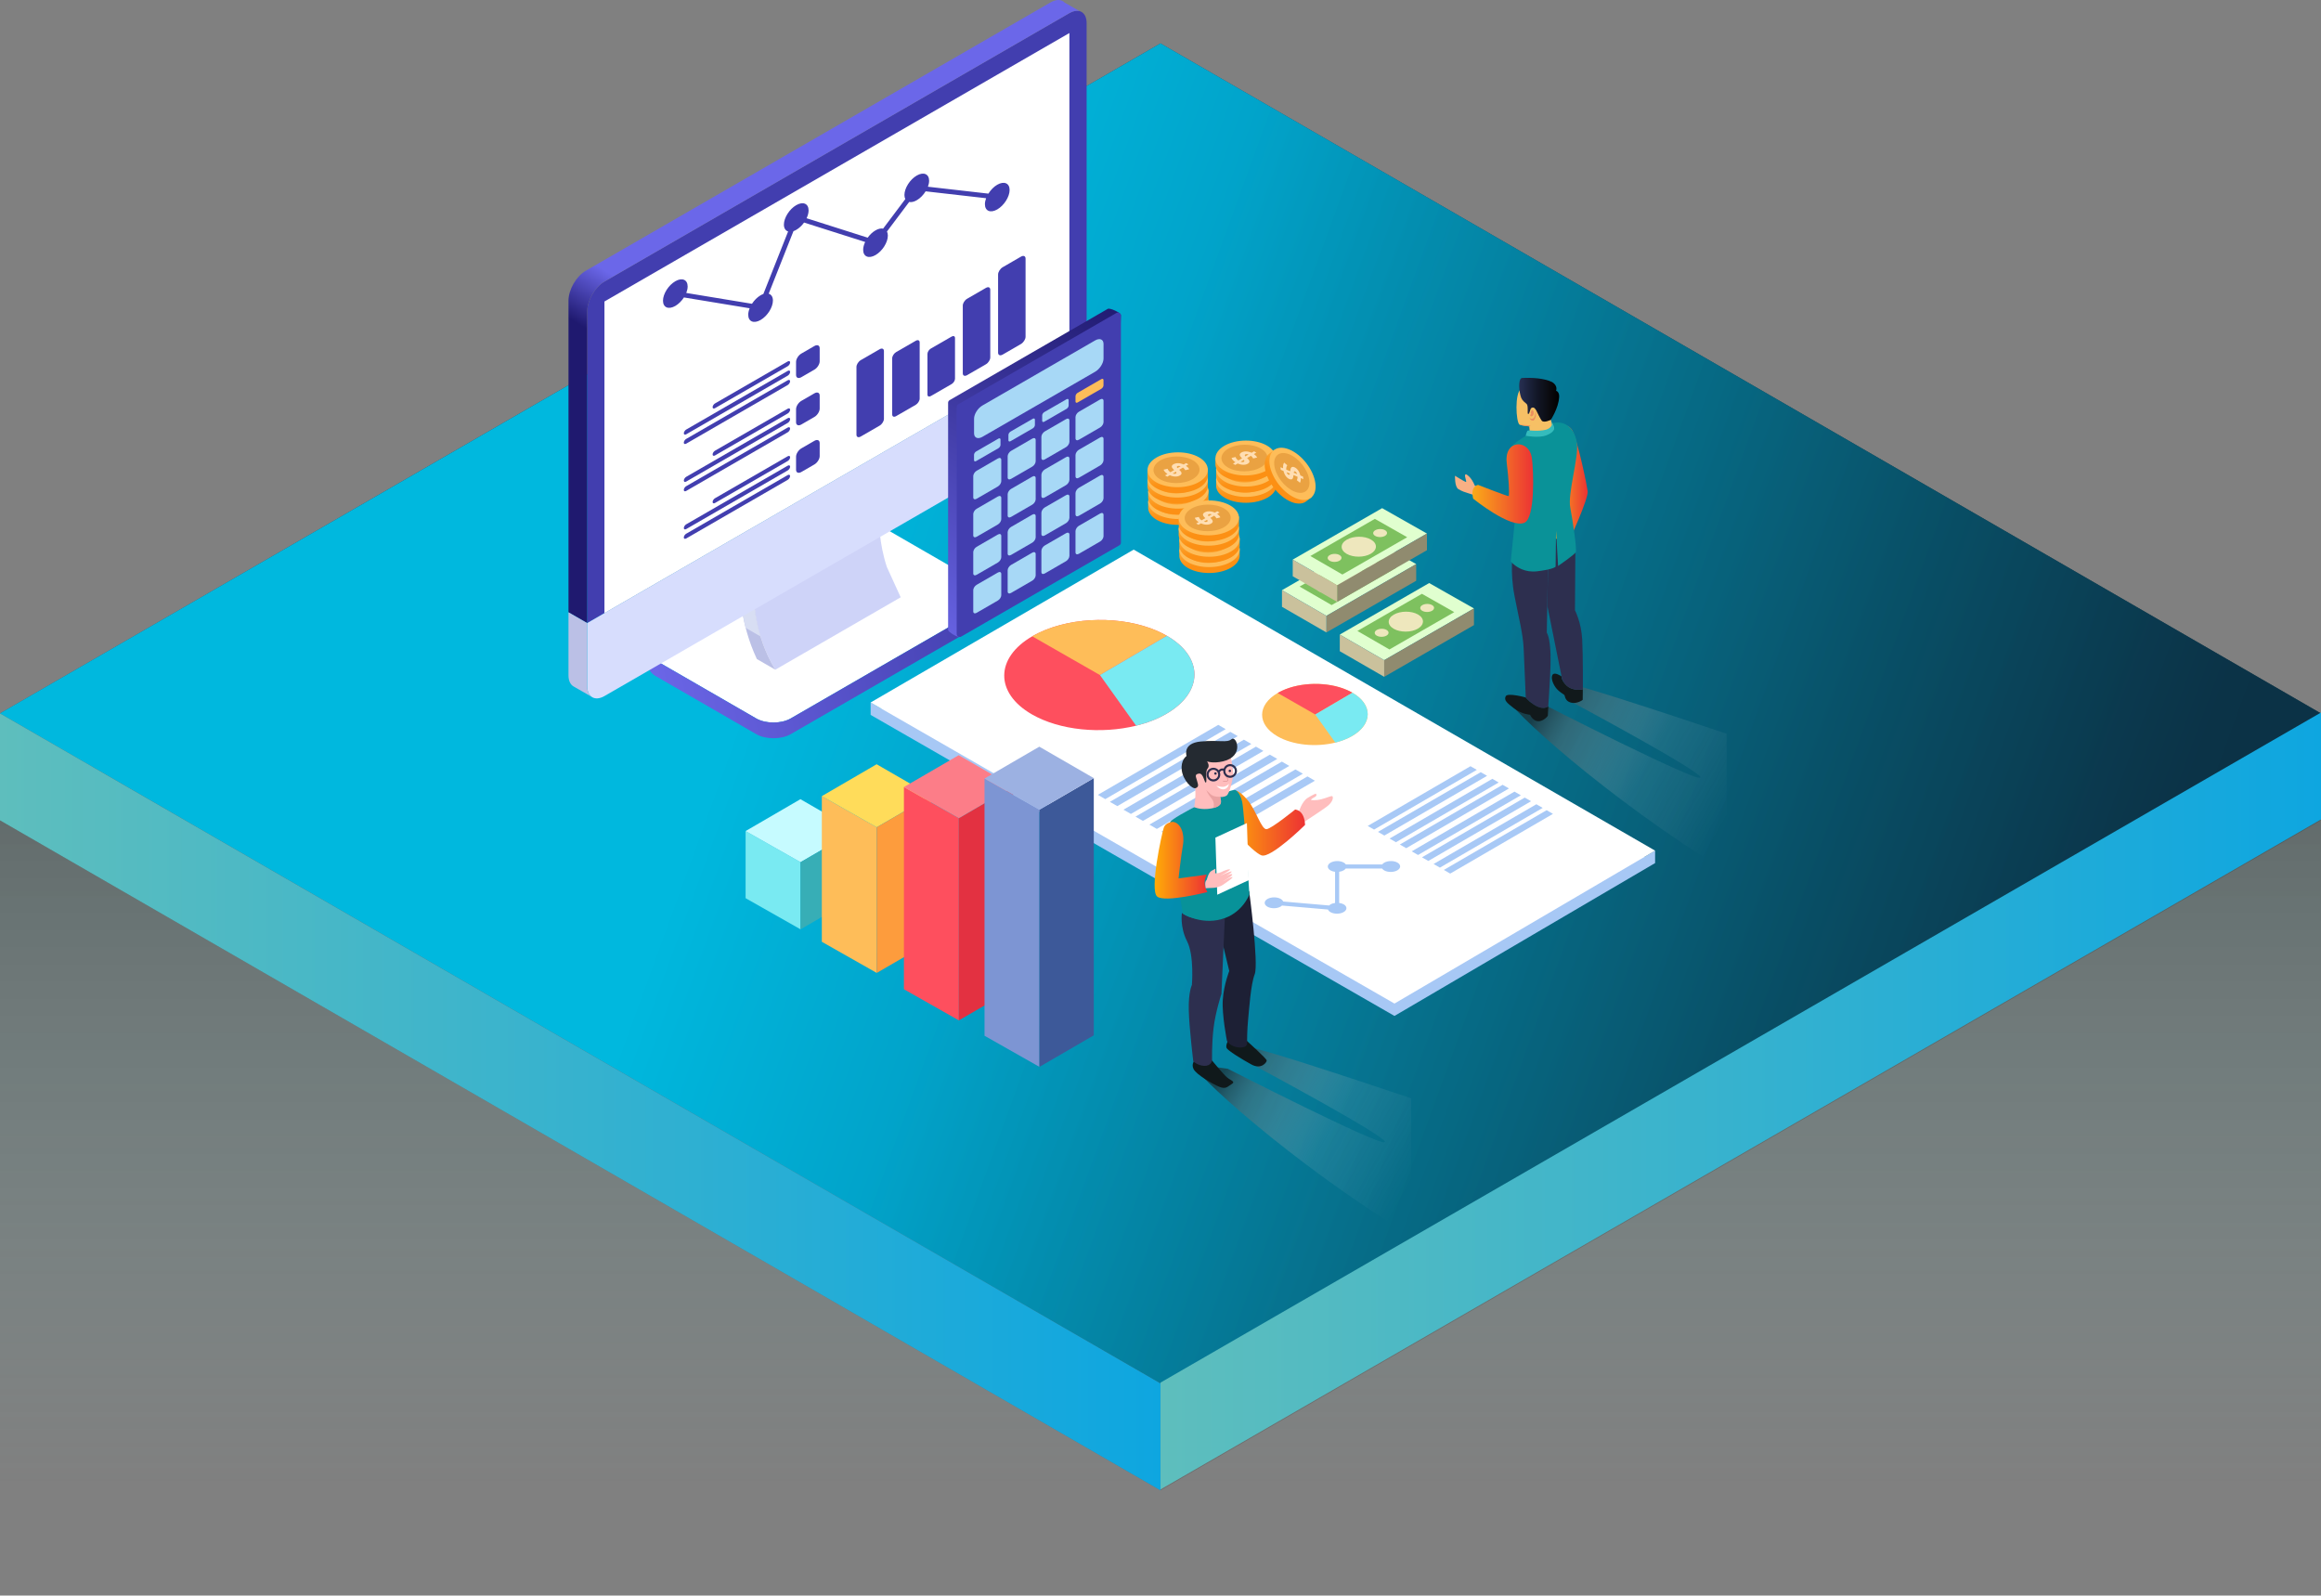 <?xml version="1.0" encoding="UTF-8"?>
<svg xmlns="http://www.w3.org/2000/svg" xmlns:xlink="http://www.w3.org/1999/xlink" viewBox="0 0 626.01 430.33">
  <rect x="0" y="0" width="626.01" height="430.33" fill="#808080" stroke="none"/>
  <defs>
    <style>
      .cls-1 {
        fill: #089299;
      }

      .cls-2 {
        fill: #a8c9f6;
      }

      .cls-3 {
        fill: url(#linear-gradient-29);
      }

      .cls-3, .cls-4, .cls-5 {
        mix-blend-mode: multiply;
      }

      .cls-6 {
        fill: url(#linear-gradient-2);
      }

      .cls-7 {
        clip-path: url(#clippath-11);
      }

      .cls-8 {
        fill: #fff;
      }

      .cls-9 {
        fill: url(#linear-gradient-17);
      }

      .cls-10 {
        fill: #febd59;
      }

      .cls-11 {
        fill: #3d5999;
      }

      .cls-12 {
        fill: #f6c065;
      }

      .cls-13 {
        fill: #e0ffcf;
      }

      .cls-14 {
        fill: url(#linear-gradient-15);
      }

      .cls-15 {
        fill: url(#linear-gradient-3);
        opacity: .5;
      }

      .cls-15, .cls-16, .cls-17, .cls-18 {
        isolation: isolate;
      }

      .cls-19 {
        fill: url(#linear-gradient-18);
      }

      .cls-20 {
        fill: #eee7bd;
      }

      .cls-21 {
        fill: #2d2f4f;
      }

      .cls-22 {
        fill: url(#linear-gradient-28);
      }

      .cls-23 {
        fill: url(#linear-gradient-14);
      }

      .cls-24 {
        fill: url(#linear-gradient-20);
      }

      .cls-25 {
        fill: url(#linear-gradient-6);
      }

      .cls-26 {
        clip-path: url(#clippath-2);
      }

      .cls-27 {
        fill: #f9b084;
      }

      .cls-28 {
        fill: #eaa2a2;
      }

      .cls-29 {
        clip-path: url(#clippath-6);
      }

      .cls-30 {
        fill: url(#linear-gradient-35);
      }

      .cls-31 {
        fill: url(#linear-gradient-32);
      }

      .cls-32 {
        fill: #7ec15f;
      }

      .cls-33 {
        fill: url(#linear-gradient-11);
      }

      .cls-34 {
        fill: #fe4f5e;
      }

      .cls-35 {
        fill: #e33141;
      }

      .cls-36 {
        stroke: #2d2f4f;
        stroke-miterlimit: 10;
        stroke-width: .56px;
      }

      .cls-36, .cls-37 {
        fill: none;
      }

      .cls-38 {
        clip-path: url(#clippath-7);
      }

      .cls-39 {
        fill: #c6fbff;
      }

      .cls-40 {
        clip-path: url(#clippath-1);
      }

      .cls-41 {
        clip-path: url(#clippath-4);
      }

      .cls-42 {
        fill: url(#linear-gradient-10);
      }

      .cls-43 {
        fill: #908b6f;
      }

      .cls-44 {
        fill: #79eaf2;
      }

      .cls-4 {
        fill: url(#linear-gradient-33);
      }

      .cls-45 {
        fill: #ffdeb3;
      }

      .cls-46 {
        fill: #a7c8f5;
      }

      .cls-47 {
        fill: #cac19c;
      }

      .cls-48 {
        fill: url(#linear-gradient-16);
      }

      .cls-49 {
        fill: url(#linear-gradient-31);
      }

      .cls-50 {
        fill: #dd9292;
      }

      .cls-51 {
        fill: #34bcbc;
      }

      .cls-52 {
        fill: #fcc97e;
      }

      .cls-53 {
        fill: #a7d8f6;
      }

      .cls-54 {
        fill: #ced3f8;
      }

      .cls-55 {
        fill: url(#linear-gradient-21);
      }

      .cls-56 {
        fill: url(#linear-gradient-25);
      }

      .cls-57 {
        fill: url(#linear-gradient-5);
      }

      .cls-58 {
        fill: #7d95d3;
      }

      .cls-59 {
        clip-path: url(#clippath-9);
      }

      .cls-60 {
        fill: #ffdc5a;
      }

      .cls-17 {
        opacity: .15;
      }

      .cls-61 {
        clip-path: url(#clippath);
      }

      .cls-62 {
        fill: #0a9298;
      }

      .cls-63 {
        fill: #37aeb6;
      }

      .cls-64 {
        fill: url(#linear-gradient-34);
      }

      .cls-65 {
        clip-path: url(#clippath-3);
      }

      .cls-66 {
        fill: url(#linear-gradient-7);
      }

      .cls-67 {
        fill: #ec8f5e;
      }

      .cls-5 {
        fill: #d8def3;
      }

      .cls-68 {
        fill: #9cb1e2;
      }

      .cls-69 {
        fill: #fd9c3d;
      }

      .cls-70 {
        fill: #423eaf;
      }

      .cls-71 {
        clip-path: url(#clippath-8);
      }

      .cls-72 {
        fill: url(#linear-gradient-24);
      }

      .cls-18 {
        fill: url(#linear-gradient);
        opacity: .45;
      }

      .cls-73 {
        fill: #bbc0e6;
      }

      .cls-74 {
        fill: url(#linear-gradient-9);
      }

      .cls-75 {
        fill: url(#linear-gradient-22);
      }

      .cls-76 {
        fill: #ffbdbd;
      }

      .cls-77 {
        clip-path: url(#clippath-5);
      }

      .cls-78 {
        fill: #1d2035;
      }

      .cls-79 {
        fill: #c6b4bb;
      }

      .cls-80 {
        fill: url(#linear-gradient-27);
      }

      .cls-81 {
        fill: #eaa242;
      }

      .cls-82 {
        clip-path: url(#clippath-10);
      }

      .cls-83 {
        fill: url(#linear-gradient-30);
      }

      .cls-84 {
        fill: #242a31;
      }

      .cls-85 {
        fill: url(#linear-gradient-23);
      }

      .cls-86 {
        fill: url(#linear-gradient-19);
      }

      .cls-87 {
        fill: #11191b;
      }

      .cls-88 {
        fill: url(#linear-gradient-4);
      }

      .cls-89 {
        fill: #fc7d88;
      }

      .cls-90 {
        fill: #10191b;
      }

      .cls-91 {
        fill: url(#linear-gradient-8);
      }

      .cls-92 {
        fill: #d7ddfd;
      }

      .cls-93 {
        fill: url(#linear-gradient-12);
      }

      .cls-94 {
        fill: url(#linear-gradient-13);
      }

      .cls-95 {
        fill: url(#linear-gradient-26);
      }
    </style>
    <linearGradient id="linear-gradient" x1="313" y1="-631.45" x2="313" y2="-897.85" gradientTransform="translate(0 1032)" gradientUnits="userSpaceOnUse">
      <stop offset="0" stop-color="#5ebebd" stop-opacity="0"/>
      <stop offset="1" stop-color="#000"/>
    </linearGradient>
    <linearGradient id="linear-gradient-2" x1="669.77" y1="-709.84" x2="214" y2="-875.58" gradientTransform="translate(0 1032)" gradientUnits="userSpaceOnUse">
      <stop offset=".16" stop-color="#08384f"/>
      <stop offset=".28" stop-color="#083b54"/>
      <stop offset=".42" stop-color="#074463"/>
      <stop offset=".57" stop-color="#05547c"/>
      <stop offset=".73" stop-color="#02699f"/>
      <stop offset=".85" stop-color="#007bbd"/>
      <stop offset="1" stop-color="#007bbd"/>
    </linearGradient>
    <linearGradient id="linear-gradient-3" x1="669.77" y1="-709.84" x2="214" y2="-875.58" gradientTransform="translate(0 1032)" gradientUnits="userSpaceOnUse">
      <stop offset=".23" stop-color="#0e2b3c"/>
      <stop offset="1" stop-color="#00f5ff"/>
    </linearGradient>
    <linearGradient id="linear-gradient-4" x1="0" y1="-734.82" x2="313" y2="-734.82" gradientTransform="translate(0 1032)" gradientUnits="userSpaceOnUse">
      <stop offset="0" stop-color="#5ebebd"/>
      <stop offset="1" stop-color="#0ea6e0"/>
    </linearGradient>
    <linearGradient id="linear-gradient-5" x1="313.01" y1="-735.06" x2="626.01" y2="-735.06" xlink:href="#linear-gradient-4"/>
    <linearGradient id="linear-gradient-6" x1="289.12" y1="165.16" x2="158.23" y2="195.19" gradientUnits="userSpaceOnUse">
      <stop offset=".14" stop-color="#423eac"/>
      <stop offset=".82" stop-color="#6964e4"/>
      <stop offset=".84" stop-color="#6b66e7"/>
    </linearGradient>
    <linearGradient id="linear-gradient-7" x1="3799.34" y1="-35.38" x2="3683.97" y2="164.44" gradientTransform="translate(-3533)" gradientUnits="userSpaceOnUse">
      <stop offset=".63" stop-color="#6b67e9"/>
      <stop offset=".7" stop-color="#1f196f"/>
    </linearGradient>
    <linearGradient id="linear-gradient-8" x1="248.5" y1="181.68" x2="306.91" y2="72.8" gradientUnits="userSpaceOnUse">
      <stop offset=".04" stop-color="#6b67e9"/>
      <stop offset=".93" stop-color="#1f196f"/>
    </linearGradient>
    <linearGradient id="linear-gradient-9" x1="335.53" y1="125.3" x2="336.54" y2="133.17" gradientUnits="userSpaceOnUse">
      <stop offset="0" stop-color="#fcbd53"/>
      <stop offset="1" stop-color="#fc9014"/>
    </linearGradient>
    <linearGradient id="linear-gradient-10" x1="335.03" y1="119.23" x2="336.65" y2="139.47" xlink:href="#linear-gradient-9"/>
    <clipPath id="clippath">
      <polygon class="cls-37" points="331.21 129.94 336.91 126.62 340.46 128.67 334.76 131.99 331.21 129.94"/>
    </clipPath>
    <linearGradient id="linear-gradient-11" x1="335.53" y1="122.51" x2="336.54" y2="130.38" xlink:href="#linear-gradient-9"/>
    <linearGradient id="linear-gradient-12" x1="335.03" y1="116.44" x2="336.65" y2="136.68" xlink:href="#linear-gradient-9"/>
    <clipPath id="clippath-1">
      <polygon class="cls-37" points="331.21 127.15 336.91 123.83 340.46 125.88 334.76 129.2 331.21 127.15"/>
    </clipPath>
    <linearGradient id="linear-gradient-13" x1="335.35" y1="119.52" x2="336.36" y2="127.39" xlink:href="#linear-gradient-9"/>
    <clipPath id="clippath-2">
      <polygon class="cls-37" points="331.02 124.16 336.72 120.84 340.28 122.89 334.58 126.21 331.02 124.16"/>
    </clipPath>
    <linearGradient id="linear-gradient-14" x1="-240.72" y1="-133.01" x2="-239.71" y2="-125.14" gradientTransform="translate(391.69 396.95) rotate(52.66)" xlink:href="#linear-gradient-9"/>
    <clipPath id="clippath-3">
      <polygon class="cls-37" points="345.12 124.25 351.22 126.78 351.74 130.85 345.65 128.32 345.12 124.25"/>
    </clipPath>
    <linearGradient id="linear-gradient-15" x1="317.21" y1="131.27" x2="318.22" y2="139.14" xlink:href="#linear-gradient-9"/>
    <linearGradient id="linear-gradient-16" x1="316.7" y1="125.2" x2="318.32" y2="145.44" xlink:href="#linear-gradient-9"/>
    <clipPath id="clippath-4">
      <polygon class="cls-37" points="312.88 135.9 318.58 132.58 322.14 134.64 316.44 137.95 312.88 135.9"/>
    </clipPath>
    <linearGradient id="linear-gradient-17" x1="317.21" y1="128.48" x2="318.22" y2="136.34" xlink:href="#linear-gradient-9"/>
    <linearGradient id="linear-gradient-18" x1="316.7" y1="122.4" x2="318.32" y2="142.65" xlink:href="#linear-gradient-9"/>
    <clipPath id="clippath-5">
      <polygon class="cls-37" points="312.88 133.11 318.58 129.79 322.14 131.85 316.44 135.16 312.88 133.11"/>
    </clipPath>
    <linearGradient id="linear-gradient-19" x1="317.03" y1="125.49" x2="318.03" y2="133.36" xlink:href="#linear-gradient-9"/>
    <linearGradient id="linear-gradient-20" x1="316.52" y1="119.42" x2="318.14" y2="139.66" xlink:href="#linear-gradient-9"/>
    <clipPath id="clippath-6">
      <polygon class="cls-37" points="312.7 130.12 318.4 126.8 321.95 128.86 316.25 132.17 312.7 130.12"/>
    </clipPath>
    <linearGradient id="linear-gradient-21" x1="317.03" y1="122.7" x2="318.03" y2="130.56" xlink:href="#linear-gradient-9"/>
    <clipPath id="clippath-7">
      <polygon class="cls-37" points="312.7 127.33 318.4 124.01 321.95 126.07 316.25 129.38 312.7 127.33"/>
    </clipPath>
    <linearGradient id="linear-gradient-22" x1="325.62" y1="144.25" x2="326.63" y2="152.12" xlink:href="#linear-gradient-9"/>
    <linearGradient id="linear-gradient-23" x1="325.11" y1="138.18" x2="326.73" y2="158.42" xlink:href="#linear-gradient-9"/>
    <clipPath id="clippath-8">
      <polygon class="cls-37" points="321.29 148.88 326.99 145.57 330.55 147.62 324.84 150.93 321.29 148.88"/>
    </clipPath>
    <linearGradient id="linear-gradient-24" x1="325.62" y1="141.46" x2="326.63" y2="149.33" xlink:href="#linear-gradient-9"/>
    <linearGradient id="linear-gradient-25" x1="325.11" y1="135.39" x2="326.73" y2="155.63" xlink:href="#linear-gradient-9"/>
    <clipPath id="clippath-9">
      <polygon class="cls-37" points="321.29 146.09 326.99 142.78 330.55 144.83 324.84 148.14 321.29 146.09"/>
    </clipPath>
    <linearGradient id="linear-gradient-26" x1="325.43" y1="138.47" x2="326.44" y2="146.34" xlink:href="#linear-gradient-9"/>
    <linearGradient id="linear-gradient-27" x1="324.93" y1="132.4" x2="326.55" y2="152.64" xlink:href="#linear-gradient-9"/>
    <clipPath id="clippath-10">
      <polygon class="cls-37" points="321.11 143.1 326.81 139.79 330.36 141.84 324.66 145.15 321.11 143.1"/>
    </clipPath>
    <linearGradient id="linear-gradient-28" x1="325.43" y1="135.68" x2="326.44" y2="143.55" xlink:href="#linear-gradient-9"/>
    <clipPath id="clippath-11">
      <polygon class="cls-37" points="321.11 140.31 326.81 137 330.36 139.05 324.66 142.36 321.11 140.31"/>
    </clipPath>
    <linearGradient id="linear-gradient-29" x1="416.55" y1="188.39" x2="467.5" y2="217.48" gradientUnits="userSpaceOnUse">
      <stop offset="0" stop-color="#231f20" stop-opacity=".6"/>
      <stop offset=".15" stop-color="#666363" stop-opacity=".42"/>
      <stop offset=".56" stop-color="#d9d8d8" stop-opacity=".1"/>
      <stop offset="1" stop-color="#fff" stop-opacity="0"/>
    </linearGradient>
    <linearGradient id="linear-gradient-30" x1="418.92" y1="130.67" x2="428.24" y2="130.67" gradientUnits="userSpaceOnUse">
      <stop offset="0" stop-color="#faab18"/>
      <stop offset=".99" stop-color="#ec3434"/>
    </linearGradient>
    <linearGradient id="linear-gradient-31" x1="409.74" y1="107.82" x2="420.54" y2="107.82" gradientUnits="userSpaceOnUse">
      <stop offset="0" stop-color="#263054"/>
      <stop offset="0" stop-color="#262f53"/>
      <stop offset=".45" stop-color="#121727"/>
      <stop offset=".8" stop-color="#09090c"/>
      <stop offset="1" stop-color="#000"/>
    </linearGradient>
    <linearGradient id="linear-gradient-32" x1="397.13" y1="130.52" x2="413.51" y2="130.52" xlink:href="#linear-gradient-30"/>
    <linearGradient id="linear-gradient-33" x1="331.45" y1="286.7" x2="382.39" y2="315.79" xlink:href="#linear-gradient-29"/>
    <linearGradient id="linear-gradient-34" x1="368.93" y1="222.02" x2="390.64" y2="222.02" gradientTransform="translate(-38.65)" gradientUnits="userSpaceOnUse">
      <stop offset="0" stop-color="#ffac06"/>
      <stop offset=".99" stop-color="#ed3333"/>
    </linearGradient>
    <linearGradient id="linear-gradient-35" x1="350.07" y1="232.01" x2="364.31" y2="232.01" xlink:href="#linear-gradient-34"/>
  </defs>
  <g class="cls-16">
    <g id="Layer_1" data-name="Layer 1">
      <g>
        <g>
          <polyline class="cls-18" points="0 430.33 0 192.41 313 11.71 626 192.41 626 430.33"/>
          <polygon class="cls-17" points="313 40.53 626 221.25 313 401.96 0 221.25 313 40.53"/>
          <polygon class="cls-6" points="313 11.71 626 192.41 313 373.13 0 192.41 313 11.71"/>
          <polygon class="cls-15" points="313 11.71 626 192.41 313 373.13 0 192.41 313 11.71"/>
          <polygon class="cls-88" points="0 192.41 0 221.25 313 401.96 313 373.13 0 192.41"/>
          <polygon class="cls-57" points="313.01 372.89 313.01 401.71 626.01 221 626.01 192.17 313.01 372.89"/>
        </g>
        <g>
          <g>
            <g>
              <path class="cls-8" d="m238.64,142.5c-2.56-1.48-6.75-1.48-9.31,0l-52.43,30.27c-2.56,1.48-2.56,3.9,0,5.37l27.06,15.62c2.56,1.47,6.75,1.47,9.31,0l52.43-30.27c2.56-1.48,2.56-3.89,0-5.37l-27.06-15.62Z"/>
              <path class="cls-25" d="m265.7,163.49l-52.43,30.27c-2.56,1.47-6.75,1.47-9.31,0l-27.06-15.62c-1.23-.71-1.86-1.64-1.91-2.57,0,0,0,4.12,0,4.12,0,.97.63,1.95,1.92,2.69l27.06,15.62c2.56,1.48,6.75,1.48,9.31,0l52.43-30.27c1.33-.77,1.96-1.79,1.91-2.8v-4.01c-.05.94-.68,1.86-1.91,2.57Z"/>
            </g>
            <g>
              <path class="cls-54" d="m239.19,152.89c-2.11-6.46-2.11-11.96-2.11-14.22l-3.72-2.15c0,.95,0,2.4.13,4.23l-30.23,17.45c0,3.19,0,12.76,5.85,22.42l33.82-19.53-3.74-8.2Z"/>
              <polygon class="cls-79" points="237.08 138.67 203.25 158.2 199.53 156.05 233.35 136.52 237.08 138.67"/>
              <path class="cls-73" d="m209.11,180.62c-5.85-9.66-5.85-19.23-5.85-22.42l-3.72-2.15c0,3.18,0,11.87,4.6,21.7l4.97,2.87Z"/>
              <path class="cls-5" d="m205.12,171.65l-4-2.31c-.69-2.67-1.08-5.11-1.3-7.2l3.76,2.17c.26,2.14.72,4.64,1.53,7.33Z"/>
            </g>
            <g>
              <path class="cls-70" d="m293.08,6.23c0-2.96-2.09-4.16-4.65-2.69l-125.4,72.4c-2.56,1.48-4.65,5.1-4.65,8.06v84.05s134.7-77.77,134.7-77.77V6.23Z"/>
              <path class="cls-66" d="m283.38.63l-125.4,72.4c-2.56,1.48-4.65,5.1-4.65,8.06v84.05l5.05,2.91v-84.05c0-2.96,2.09-6.58,4.65-8.06L288.43,3.54c1.04-.6,2.01-.75,2.79-.52l-4.04-2.3c-.85-.89-2.23-.99-3.8-.09Z"/>
              <path class="cls-92" d="m158.38,168.05v16.99c0,2.96,2.09,4.16,4.65,2.69l125.4-72.4c2.56-1.48,4.65-5.1,4.65-8.06v-16.99s-134.7,77.77-134.7,77.77Z"/>
              <path class="cls-73" d="m158.38,185.04v-16.99s-5.05-2.91-5.05-2.91v16.99c0,1.49.53,2.53,1.38,3.01l4.84,2.77c-.73-.53-1.17-1.51-1.17-2.87Z"/>
              <polygon class="cls-8" points="288.43 92.97 163.03 165.36 163.03 81.31 288.43 8.91 288.43 92.97"/>
            </g>
          </g>
          <polygon class="cls-46" points="443.53 231.11 305.77 151.57 237.71 191.13 234.82 189.46 234.82 192.81 234.82 192.81 234.82 192.81 376.11 274 446.41 232.77 446.41 229.42 443.53 231.11"/>
          <polygon class="cls-8" points="234.82 189.46 376.11 270.66 446.41 229.42 305.77 148.23 234.82 189.46"/>
          <path class="cls-34" d="m314.61,192.51c-2.42,1.41-5.2,2.48-8.18,3.21-9.36,2.31-20.59,1.29-28.14-3.07-9.96-5.75-9.9-15.22.12-21.04.63-.37,1.29-.71,1.97-1.03h.01c9.15-4.33,22.29-4.5,31.61-.47.95.41,1.87.87,2.73,1.36,9.96,5.75,9.9,15.22-.12,21.04Z"/>
          <path class="cls-10" d="m314.73,171.47l-18.06,10.59-18.27-10.45,1.97-1.03h.01c9.15-4.33,22.29-4.5,31.61-.47.12.05.24.1.36.16.12.05.24.11.35.16.09.04.18.08.27.13.05.02.11.05.16.08.09.04.17.09.26.13.31.16.62.32.92.49.14.07.27.15.41.23Z"/>
          <path class="cls-44" d="m314.61,192.51c-2.42,1.41-5.2,2.48-8.18,3.21l-9.76-13.66,18.06-10.59c9.96,5.75,9.9,15.22-.12,21.04Z"/>
          <g>
            <polygon class="cls-2" points="396.61 206.65 368.89 222.76 370.61 223.74 398.32 207.63 396.61 206.65"/>
            <polygon class="cls-2" points="399.38 208.26 371.66 224.36 373.38 225.35 401.09 209.24 399.38 208.26"/>
            <polygon class="cls-2" points="402.51 210.05 374.79 226.16 376.51 227.15 404.22 211.04 402.51 210.05"/>
            <polygon class="cls-2" points="405.28 211.66 377.56 227.77 379.28 228.76 406.99 212.65 405.28 211.66"/>
            <polygon class="cls-2" points="408.48 213.5 380.76 229.61 382.47 230.59 410.19 214.49 408.48 213.5"/>
            <polygon class="cls-2" points="411.25 215.11 383.53 231.22 385.24 232.2 412.96 216.09 411.25 215.11"/>
            <polygon class="cls-2" points="414.38 216.91 386.66 233.02 388.37 234 416.09 217.89 414.38 216.91"/>
            <polygon class="cls-2" points="417.15 218.51 389.43 234.62 391.14 235.61 418.86 219.5 417.15 218.51"/>
          </g>
          <g>
            <polygon class="cls-2" points="328.59 195.5 296.11 214.37 298.11 215.53 330.59 196.65 328.59 195.5"/>
            <polygon class="cls-2" points="331.84 197.38 299.35 216.26 301.36 217.41 333.84 198.54 331.84 197.38"/>
            <polygon class="cls-2" points="335.5 199.49 303.02 218.37 305.02 219.52 337.5 200.65 335.5 199.49"/>
            <polygon class="cls-2" points="338.75 201.37 306.26 220.25 308.27 221.4 340.75 202.53 338.75 201.37"/>
            <polygon class="cls-2" points="342.49 203.53 310.01 222.4 312.02 223.56 344.5 204.68 342.49 203.53"/>
            <polygon class="cls-2" points="345.74 205.41 313.26 224.29 315.26 225.44 347.74 206.57 345.74 205.41"/>
            <polygon class="cls-2" points="349.4 207.52 316.92 226.4 318.93 227.55 351.41 208.67 349.4 207.52"/>
            <polygon class="cls-2" points="352.65 209.4 320.17 228.28 322.17 229.43 354.65 210.56 352.65 209.4"/>
          </g>
          <path class="cls-10" d="m364.7,198.5c-1.34.78-2.89,1.37-4.54,1.78-5.19,1.28-11.43.72-15.62-1.7-5.53-3.19-5.5-8.45.07-11.68.35-.2.72-.4,1.09-.57h0c5.08-2.41,12.38-2.5,17.55-.26.53.23,1.04.48,1.52.76,5.53,3.19,5.5,8.45-.07,11.68Z"/>
          <path class="cls-34" d="m364.77,186.82l-10.02,5.88-10.14-5.8,1.09-.57h0c5.08-2.41,12.38-2.5,17.55-.26.07.03.13.06.2.09.07.03.13.06.2.09.05.02.1.05.15.07.03.01.06.03.09.04.05.02.1.05.15.07.17.09.35.18.51.27.08.04.15.08.23.13Z"/>
          <path class="cls-44" d="m364.7,198.5c-1.34.78-2.89,1.37-4.54,1.78l-5.42-7.58,10.02-5.88c5.53,3.19,5.5,8.45-.07,11.68Z"/>
          <path class="cls-2" d="m376.91,232.64c-.99-.56-2.59-.54-3.57.03-.24.14-.41.3-.53.47h-9.81c-.12-.18-.31-.36-.57-.5-.99-.56-2.59-.54-3.57.03-.98.58-.97,1.51,0,2.08.35.2.78.33,1.23.38v8.4c-.45.06-.89.19-1.24.4-.15.09-.27.18-.37.28l-12.39-1.07c-.1-.26-.33-.51-.68-.71-.99-.56-2.59-.54-3.57.03-.98.58-.97,1.51,0,2.08.98.56,2.58.55,3.57-.03.15-.09.27-.18.37-.28l12.4,1.07c.1.26.32.51.67.71.98.56,2.58.55,3.57-.03.98-.58.98-1.52,0-2.08-.35-.2-.78-.32-1.22-.37v-8.41c.45-.06.88-.19,1.23-.4.23-.14.41-.3.53-.47h9.82c.12.18.31.35.56.5.98.56,2.58.55,3.57-.03.98-.58.98-1.52,0-2.08Z"/>
          <path class="cls-70" d="m182.14,75.85c1.84-1.06,3.33-.43,3.33,1.41,0,.55-.14,1.15-.37,1.75l17.72,2.92c.6-.93,1.42-1.76,2.32-2.29.26-.15.51-.26.75-.35l6.68-16.87c-.69-.21-1.14-.85-1.14-1.84,0-1.84,1.49-4.19,3.33-5.25,1.84-1.06,3.33-.43,3.33,1.41,0,.67-.2,1.41-.54,2.12l16.48,5.24c.57-.8,1.31-1.51,2.11-1.97.77-.45,1.48-.59,2.05-.47l5.99-7.97c-.15-.29-.24-.66-.24-1.1,0-1.84,1.49-4.19,3.33-5.25,1.84-1.06,3.33-.43,3.33,1.41,0,.51-.12,1.06-.32,1.61l16.31,1.86c.61-.98,1.45-1.86,2.39-2.4,1.84-1.06,3.33-.43,3.33,1.41s-1.49,4.19-3.33,5.25c-1.84,1.06-3.33.43-3.33-1.41,0-.51.12-1.06.32-1.61l-16.31-1.86c-.61.98-1.45,1.86-2.39,2.4-.77.45-1.48.59-2.05.47l-5.99,7.97c.15.29.24.66.24,1.1,0,1.84-1.49,4.19-3.33,5.25-1.84,1.06-3.33.43-3.33-1.41,0-.67.2-1.41.54-2.12l-16.48-5.24c-.57.8-1.31,1.51-2.11,1.97-.26.15-.51.26-.75.35l-6.68,16.87c.69.21,1.14.85,1.14,1.84,0,1.84-1.49,4.19-3.33,5.25-1.84,1.06-3.33.43-3.33-1.41,0-.55.14-1.15.38-1.75l-17.72-2.92c-.6.93-1.42,1.76-2.32,2.29-1.84,1.06-3.33.43-3.33-1.41s1.49-4.19,3.33-5.25Z"/>
          <g>
            <path class="cls-70" d="m270.44,72.07l4.93-2.85c.69-.4,1.24-.16,1.24.52v21.08c0,.69-.56,1.56-1.24,1.96l-4.93,2.85c-.69.4-1.24.16-1.24-.52v-21.08c0-.69.56-1.56,1.24-1.96Z"/>
            <path class="cls-70" d="m260.84,80.58l5.09-2.94c.64-.37,1.16-.15,1.16.49v18.28c0,.64-.52,1.46-1.16,1.83l-5.09,2.94c-.64.37-1.16.15-1.16-.49v-18.28c0-.64.52-1.46,1.16-1.83Z"/>
            <path class="cls-70" d="m251.07,94l5.59-3.22c.51-.29.92-.12.92.39v10.98c0,.51-.41,1.15-.92,1.44l-5.59,3.22c-.51.29-.92.12-.92-.39v-10.98c0-.51.41-1.15.92-1.44Z"/>
            <path class="cls-70" d="m241.7,94.96l5.29-3.05c.59-.34,1.06-.14,1.06.45v15.14c0,.59-.48,1.34-1.06,1.68l-5.29,3.05c-.59.34-1.06.14-1.06-.45v-15.14c0-.59.48-1.34,1.06-1.68Z"/>
            <path class="cls-70" d="m232.16,97.13l5.09-2.94c.64-.37,1.16-.15,1.16.49v18.28c0,.64-.52,1.46-1.16,1.83l-5.09,2.94c-.64.37-1.16.15-1.16-.49v-18.28c0-.64.52-1.46,1.16-1.83Z"/>
          </g>
          <g>
            <path class="cls-70" d="m216.13,95.36l3.53-2.04c.78-.45,1.42-.18,1.42.6v3.53c0,.78-.64,1.79-1.42,2.24l-3.53,2.04c-.78.45-1.42.18-1.42-.6v-3.53c0-.78.64-1.79,1.42-2.24Z"/>
            <path class="cls-70" d="m212.47,98.76l-19.63,11.33c-.35.2-.64.08-.64-.27s.29-.81.64-1.01l19.63-11.33c.35-.2.64-.08.64.27s-.29.81-.64,1.01Z"/>
            <path class="cls-70" d="m212.47,101.31l-27.39,15.82c-.35.2-.64.08-.64-.27s.29-.81.64-1.01l27.39-15.82c.35-.2.64-.08.64.27s-.29.81-.64,1.01Z"/>
            <path class="cls-70" d="m185.07,118.38l27.39-15.82c.35-.2.64-.08.64.27s-.29.81-.64,1.01l-27.39,15.82c-.35.2-.64.08-.64-.27s.29-.81.64-1.01Z"/>
          </g>
          <g>
            <path class="cls-70" d="m216.13,108.12l3.53-2.04c.78-.45,1.42-.18,1.42.6v3.53c0,.78-.64,1.79-1.42,2.24l-3.53,2.04c-.78.45-1.42.18-1.42-.6v-3.53c0-.78.64-1.79,1.42-2.24Z"/>
            <path class="cls-70" d="m212.47,111.51l-19.63,11.33c-.35.2-.64.08-.64-.27s.29-.81.64-1.01l19.63-11.33c.35-.2.64-.08.64.27s-.29.81-.64,1.01Z"/>
            <path class="cls-70" d="m212.47,114.06l-27.39,15.82c-.35.2-.64.08-.64-.27s.29-.81.64-1.01l27.39-15.82c.35-.2.64-.08.64.27s-.29.81-.64,1.01Z"/>
            <path class="cls-70" d="m185.07,131.13l27.39-15.82c.35-.2.64-.08.64.27s-.29.81-.64,1.01l-27.39,15.82c-.35.2-.64.08-.64-.27s.29-.81.64-1.01Z"/>
          </g>
          <g>
            <path class="cls-70" d="m216.13,120.93l3.53-2.04c.78-.45,1.42-.18,1.42.6v3.53c0,.78-.64,1.79-1.42,2.24l-3.53,2.04c-.78.45-1.42.18-1.42-.6v-3.53c0-.78.64-1.79,1.42-2.24Z"/>
            <path class="cls-70" d="m212.47,124.33l-19.63,11.33c-.35.2-.64.08-.64-.27s.29-.81.64-1.01l19.63-11.33c.35-.2.64-.08.64.27s-.29.81-.64,1.01Z"/>
            <path class="cls-70" d="m212.47,126.87l-27.39,15.82c-.35.2-.64.08-.64-.27s.29-.81.64-1.01l27.39-15.82c.35-.2.64-.08.64.27s-.29.81-.64,1.01Z"/>
            <path class="cls-70" d="m185.07,143.95l27.39-15.82c.35-.2.64-.08.64.27s-.29.81-.64,1.01l-27.39,15.82c-.35.2-.64.08-.64-.27s.29-.81.64-1.01Z"/>
          </g>
          <path class="cls-91" d="m258.98,171.76l40.63-25.81c.25-.15.41-.41.41-.7l2.3-60.29c0-.63-2.97-1.98-3.52-1.67l-42.67,24.63c-.25.15-.41.41-.41.7v61.25c0,.63,2.71,2.19,3.25,1.88Z"/>
          <path class="cls-70" d="m259.25,171.69l42.67-24.63c.25-.15.41-.41.41-.7v-61.25c0-.63-.68-1.02-1.22-.7l-42.67,24.63c-.25.15-.41.41-.41.7v61.25c0,.63.68,1.02,1.22.7Z"/>
          <path class="cls-53" d="m264.98,117.81l30.4-17.55c1.25-.72,2.26-2.32,2.26-3.57v-3.92c0-1.25-1.01-1.68-2.26-.96l-30.4,17.55c-1.25.72-2.26,2.32-2.26,3.57v3.92c0,1.25,1.01,1.68,2.26.96Z"/>
          <path class="cls-10" d="m290.66,108.54l6.39-3.69c.32-.19.58-.6.58-.92v-1.43c0-.32-.26-.43-.58-.25l-6.39,3.69c-.32.19-.58.6-.58.92v1.43c0,.32.26.43.58.25Z"/>
          <path class="cls-53" d="m281.66,113.73l6-3.46c.31-.18.57-.58.57-.89v-1.46c0-.31-.25-.42-.57-.24l-6,3.46c-.31.18-.57.58-.57.89v1.46c0,.31.25.42.57.24Z"/>
          <path class="cls-53" d="m272.56,118.99l6-3.46c.31-.18.57-.58.57-.89v-1.46c0-.31-.25-.42-.57-.24l-6,3.46c-.31.18-.57.58-.57.89v1.46c0,.31.25.42.57.24Z"/>
          <path class="cls-53" d="m263.28,124.35l6-3.46c.31-.18.57-.58.57-.89v-1.46c0-.31-.25-.42-.57-.24l-6,3.46c-.31.18-.57.58-.57.89v1.46c0,.31.25.42.57.24Z"/>
          <g>
            <path class="cls-53" d="m290.99,111.05l5.74-3.32c.5-.29.91-.12.91.38v5.74c0,.5-.41,1.14-.91,1.43l-5.74,3.32c-.5.29-.91.12-.91-.38v-5.74c0-.5.41-1.14.91-1.43Z"/>
            <path class="cls-53" d="m290.99,121.3l5.74-3.32c.5-.29.91-.12.91.38v5.74c0,.5-.41,1.14-.91,1.43l-5.74,3.32c-.5.29-.91.12-.91-.38v-5.74c0-.5.41-1.14.91-1.43Z"/>
            <path class="cls-53" d="m290.99,131.56l5.74-3.32c.5-.29.91-.12.91.38v5.74c0,.5-.41,1.14-.91,1.43l-5.74,3.32c-.5.29-.91.12-.91-.38v-5.74c0-.5.41-1.14.91-1.43Z"/>
            <path class="cls-53" d="m290.99,141.81l5.74-3.32c.5-.29.91-.12.91.38v5.74c0,.5-.41,1.14-.91,1.43l-5.74,3.32c-.5.29-.91.12-.91-.38v-5.74c0-.5.41-1.14.91-1.43Z"/>
          </g>
          <g>
            <path class="cls-53" d="m281.79,116.36l5.74-3.32c.5-.29.91-.12.91.38v5.74c0,.5-.41,1.14-.91,1.43l-5.74,3.32c-.5.29-.91.12-.91-.38v-5.74c0-.5.41-1.14.91-1.43Z"/>
            <path class="cls-53" d="m281.79,126.61l5.74-3.32c.5-.29.91-.12.91.38v5.74c0,.5-.41,1.14-.91,1.43l-5.74,3.32c-.5.29-.91.12-.91-.38v-5.74c0-.5.41-1.14.91-1.43Z"/>
            <path class="cls-53" d="m281.79,136.86l5.74-3.32c.5-.29.91-.12.91.38v5.74c0,.5-.41,1.14-.91,1.43l-5.74,3.32c-.5.29-.91.12-.91-.38v-5.74c0-.5.41-1.14.91-1.43Z"/>
            <path class="cls-53" d="m281.79,147.12l5.74-3.32c.5-.29.91-.12.91.38v5.74c0,.5-.41,1.14-.91,1.43l-5.74,3.32c-.5.29-.91.12-.91-.38v-5.74c0-.5.41-1.14.91-1.43Z"/>
          </g>
          <g>
            <path class="cls-53" d="m272.69,121.61l5.74-3.32c.5-.29.91-.12.91.38v5.74c0,.5-.41,1.14-.91,1.43l-5.74,3.32c-.5.29-.91.12-.91-.38v-5.74c0-.5.41-1.14.91-1.43Z"/>
            <path class="cls-53" d="m272.69,131.87l5.74-3.32c.5-.29.91-.12.91.38v5.74c0,.5-.41,1.14-.91,1.43l-5.74,3.32c-.5.29-.91.12-.91-.38v-5.74c0-.5.41-1.14.91-1.43Z"/>
            <path class="cls-53" d="m272.69,142.12l5.74-3.32c.5-.29.91-.12.91.38v5.74c0,.5-.41,1.14-.91,1.43l-5.74,3.32c-.5.29-.91.12-.91-.38v-5.74c0-.5.41-1.14.91-1.43Z"/>
            <path class="cls-53" d="m272.69,152.37l5.74-3.32c.5-.29.91-.12.91.38v5.74c0,.5-.41,1.14-.91,1.43l-5.74,3.32c-.5.29-.91.12-.91-.38v-5.74c0-.5.41-1.14.91-1.43Z"/>
          </g>
          <g>
            <path class="cls-53" d="m263.41,126.97l5.74-3.32c.5-.29.91-.12.91.38v5.74c0,.5-.41,1.14-.91,1.43l-5.74,3.32c-.5.29-.91.12-.91-.38v-5.74c0-.5.41-1.14.91-1.43Z"/>
            <path class="cls-53" d="m263.41,137.22l5.74-3.32c.5-.29.91-.12.91.38v5.74c0,.5-.41,1.14-.91,1.43l-5.74,3.32c-.5.29-.91.12-.91-.38v-5.74c0-.5.41-1.14.91-1.43Z"/>
            <path class="cls-53" d="m263.41,147.48l5.74-3.32c.5-.29.91-.12.91.38v5.74c0,.5-.41,1.14-.91,1.43l-5.74,3.32c-.5.29-.91.12-.91-.38v-5.74c0-.5.41-1.14.91-1.43Z"/>
            <path class="cls-53" d="m263.41,157.73l5.74-3.32c.5-.29.91-.12.91.38v5.74c0,.5-.41,1.14-.91,1.43l-5.74,3.32c-.5.29-.91.12-.91-.38v-5.74c0-.5.41-1.14.91-1.43Z"/>
          </g>
          <polygon class="cls-44" points="201.1 224.14 201.1 242.24 215.92 250.64 215.92 232.54 201.1 224.14"/>
          <polygon class="cls-39" points="215.92 232.54 230.57 224.02 215.89 215.54 201.1 224.14 215.92 232.54"/>
          <polygon class="cls-63" points="215.92 232.54 215.92 250.64 230.57 242.13 230.57 224.02 215.92 232.54"/>
          <polygon class="cls-10" points="221.66 214.72 221.66 254 236.47 262.4 236.47 223.12 221.66 214.72"/>
          <polygon class="cls-60" points="221.66 214.72 236.44 206.12 251.13 214.6 236.47 223.12 221.66 214.72"/>
          <polygon class="cls-69" points="236.47 262.4 251.13 253.89 251.13 214.6 236.47 223.12 236.47 262.4"/>
          <polygon class="cls-34" points="243.8 212.27 243.8 266.8 258.62 275.2 258.62 220.67 243.8 212.27"/>
          <polygon class="cls-35" points="258.62 220.67 273.27 212.15 273.27 266.69 258.62 275.2 258.62 220.67"/>
          <polygon class="cls-89" points="273.27 212.15 258.58 203.68 243.8 212.27 258.62 220.67 273.27 212.15"/>
          <polygon class="cls-58" points="265.54 209.97 265.54 279.34 280.36 287.74 280.36 218.38 265.54 209.97"/>
          <polygon class="cls-11" points="280.36 218.38 295.01 209.86 295.01 279.23 280.36 287.74 280.36 218.38"/>
          <polygon class="cls-68" points="265.54 209.97 280.32 201.38 295.01 209.86 280.36 218.38 265.54 209.97"/>
          <path class="cls-74" d="m344.27,131.1c.01-.16.01-.32,0-.48v-1.71l-.7.02c-.39-.5-.94-.97-1.65-1.38-3.16-1.83-8.35-1.8-11.52.06-.85.5-1.47,1.07-1.86,1.69h-.53v1.82h0c.06,1.15.84,2.29,2.35,3.15,3.15,1.8,8.33,1.77,11.52-.06,1.49-.86,2.28-1.96,2.39-3.09h0v-.02Z"/>
          <path class="cls-10" d="m341.91,125.96c-3.16-1.83-8.35-1.8-11.52.06-3.17,1.86-3.19,4.85-.04,6.66,3.15,1.8,8.33,1.77,11.52-.06,3.18-1.83,3.2-4.83.04-6.66Z"/>
          <path class="cls-42" d="m340.24,126.75c-2.42-1.39-6.37-1.37-8.79.05-2.42,1.42-2.43,3.71-.03,5.08,2.4,1.38,6.36,1.35,8.79-.05,2.43-1.4,2.45-3.69.03-5.08Z"/>
          <g class="cls-61">
            <path class="cls-52" d="m334.82,130.31l.84-.49c.17.2.23.37.02.5-.19.11-.49.13-.86-.01m1.27-1.45c-.18-.2-.25-.38-.04-.5.2-.12.5-.14.9,0l-.86.5m2.95-1.01l-.61-.35-.67.39c-1.07-.49-2.1-.44-2.74-.07-.87.5-.34,1.07.18,1.56l-1.01.59c-.4-.28-.67-.63-.75-.93l-1.08.24c.08.35.47.79,1.04,1.16l-.66.38.61.35.68-.39c1.07.49,2.08.44,2.71.07.86-.5.33-1.06-.19-1.54l1.03-.6c.27.2.48.44.62.72l1.05-.26c-.12-.32-.45-.64-.87-.93l.66-.38"/>
          </g>
          <path class="cls-33" d="m344.27,128.31c.01-.16.01-.32,0-.48v-1.71l-.7.02c-.39-.5-.94-.97-1.65-1.38-3.16-1.83-8.35-1.8-11.52.06-.85.5-1.47,1.07-1.86,1.69h-.53v1.82h0c.06,1.15.84,2.29,2.35,3.15,3.15,1.8,8.33,1.77,11.52-.06,1.49-.86,2.28-1.96,2.39-3.09h0v-.02Z"/>
          <path class="cls-10" d="m341.91,123.17c-3.16-1.83-8.35-1.8-11.52.06-3.17,1.86-3.19,4.85-.04,6.66,3.15,1.8,8.33,1.77,11.52-.06,3.18-1.83,3.2-4.83.04-6.66Z"/>
          <path class="cls-93" d="m340.24,123.96c-2.42-1.39-6.37-1.37-8.79.05-2.42,1.42-2.43,3.71-.03,5.08,2.4,1.38,6.36,1.35,8.79-.05,2.43-1.4,2.45-3.69.03-5.08Z"/>
          <g class="cls-40">
            <path class="cls-52" d="m334.82,127.52l.84-.49c.17.2.23.37.02.5-.19.11-.49.13-.86-.01m1.27-1.45c-.18-.2-.25-.38-.04-.5.2-.12.5-.14.9,0l-.86.5m2.95-1.01l-.61-.35-.67.39c-1.07-.49-2.1-.44-2.74-.07-.87.5-.34,1.07.18,1.56l-1.01.59c-.4-.28-.67-.63-.75-.93l-1.08.24c.08.35.47.79,1.04,1.16l-.66.38.61.35.68-.39c1.07.49,2.08.44,2.71.07.86-.5.33-1.06-.19-1.54l1.03-.6c.27.2.48.44.62.72l1.05-.26c-.12-.32-.45-.64-.87-.93l.66-.38"/>
          </g>
          <path class="cls-94" d="m344.08,125.32c.01-.16.01-.32,0-.48v-1.71l-.7.02c-.39-.5-.94-.97-1.65-1.38-3.16-1.83-8.35-1.8-11.52.06-.85.5-1.47,1.07-1.86,1.69h-.53v1.82h0c.06,1.15.84,2.29,2.35,3.15,3.15,1.8,8.33,1.77,11.52-.06,1.49-.86,2.28-1.96,2.39-3.09h0v-.02Z"/>
          <path class="cls-10" d="m341.73,120.18c-3.16-1.83-8.35-1.8-11.52.06-3.17,1.86-3.19,4.85-.04,6.66,3.15,1.8,8.33,1.77,11.52-.06,3.18-1.83,3.2-4.83.04-6.66Z"/>
          <path class="cls-81" d="m340.06,120.97c-2.42-1.39-6.37-1.37-8.79.05-2.42,1.42-2.43,3.71-.03,5.08,2.4,1.38,6.36,1.35,8.79-.05,2.43-1.4,2.45-3.69.03-5.08Z"/>
          <g class="cls-26">
            <path class="cls-45" d="m334.63,124.53l.84-.49c.17.2.23.37.02.5-.19.11-.49.13-.86-.01m1.27-1.45c-.18-.2-.25-.38-.04-.5.2-.12.5-.14.9,0l-.86.5m2.95-1.01l-.61-.35-.67.39c-1.07-.49-2.1-.44-2.74-.07-.87.5-.34,1.07.18,1.56l-1.01.59c-.4-.28-.67-.63-.75-.93l-1.08.24c.08.35.47.79,1.04,1.16l-.66.38.61.35.68-.39c1.07.49,2.08.44,2.71.07.86-.5.33-1.06-.19-1.54l1.03-.6c.27.2.48.44.62.72l1.05-.26c-.12-.32-.45-.64-.87-.93l.66-.38"/>
          </g>
          <path class="cls-23" d="m352.12,135.34c.14-.09.26-.18.38-.29l1.36-1.04-.44-.55c.16-.61.2-1.33.1-2.14-.47-3.62-3.63-7.73-7.03-9.12-.91-.37-1.74-.52-2.47-.46l-.33-.41-1.44,1.1h0c-.88.75-1.31,2.06-1.08,3.78.48,3.6,3.64,7.7,7.03,9.12,1.58.66,2.95.62,3.9.02h0s.01,0,.01,0Z"/>
          <path class="cls-10" d="m354.78,130.35c-.47-3.62-3.63-7.73-7.03-9.12-3.4-1.39-5.79.41-5.31,4.01s3.64,7.7,7.03,9.12c3.39,1.42,5.78-.38,5.31-4.01Z"/>
          <path class="cls-81" d="m353.14,129.5c-.36-2.77-2.77-5.9-5.37-6.96s-4.42.31-4.06,3.06c.37,2.75,2.78,5.88,5.37,6.96,2.59,1.08,4.42-.29,4.06-3.06Z"/>
          <g class="cls-65">
            <path class="cls-45" d="m347.02,127.35l.89.37c-.06.26-.16.41-.38.32-.21-.09-.4-.31-.51-.69m1.92.13c.05-.27.15-.43.37-.33.21.09.42.31.55.72l-.92-.38m2.59,1.74l-.09-.7-.72-.3c-.26-1.15-.92-1.94-1.6-2.22-.93-.38-1.06.38-1.13,1.09l-1.08-.45c-.02-.48.09-.92.29-1.17l-.84-.71c-.23.27-.34.85-.29,1.53l-.71-.29.09.7.73.3c.26,1.15.92,1.92,1.59,2.2.91.38,1.04-.38,1.11-1.08l1.1.46c0,.33-.06.65-.2.93l.84.68c.18-.29.24-.75.21-1.26l.71.29"/>
          </g>
          <path class="cls-14" d="m325.94,137.06c.01-.16.01-.32,0-.48v-1.71l-.7.02c-.39-.5-.94-.97-1.65-1.38-3.16-1.83-8.35-1.8-11.52.06-.85.5-1.47,1.07-1.86,1.69h-.53v1.82h0c.06,1.15.84,2.29,2.35,3.15,3.15,1.8,8.33,1.77,11.52-.06,1.49-.86,2.28-1.96,2.39-3.09h0v-.02Z"/>
          <path class="cls-10" d="m323.59,131.92c-3.16-1.83-8.35-1.8-11.52.06-3.17,1.86-3.19,4.85-.04,6.66,3.15,1.8,8.33,1.77,11.52-.06,3.18-1.83,3.2-4.83.04-6.66Z"/>
          <path class="cls-48" d="m321.92,132.71c-2.42-1.39-6.37-1.37-8.79.05-2.42,1.42-2.43,3.71-.03,5.08,2.4,1.38,6.36,1.35,8.79-.05,2.43-1.4,2.45-3.69.03-5.08Z"/>
          <g class="cls-41">
            <path class="cls-52" d="m316.49,136.27l.84-.49c.17.2.23.37.02.5-.19.11-.49.13-.86-.01m1.27-1.45c-.18-.2-.25-.38-.04-.5.2-.12.5-.14.9,0l-.86.5m2.95-1.01l-.61-.35-.67.39c-1.07-.49-2.1-.44-2.74-.07-.87.5-.34,1.07.18,1.56l-1.01.59c-.4-.28-.67-.63-.75-.93l-1.08.24c.08.35.47.79,1.04,1.16l-.66.38.61.35.68-.39c1.07.49,2.08.44,2.71.07.86-.5.33-1.06-.19-1.54l1.03-.6c.27.2.48.44.62.72l1.05-.26c-.12-.32-.45-.64-.87-.93l.66-.38"/>
          </g>
          <path class="cls-9" d="m325.94,134.27c.01-.16.01-.32,0-.48v-1.71l-.7.02c-.39-.5-.94-.97-1.65-1.38-3.16-1.83-8.35-1.8-11.52.06-.85.5-1.47,1.07-1.86,1.69h-.53v1.82h0c.06,1.15.84,2.29,2.35,3.15,3.15,1.8,8.33,1.77,11.52-.06,1.49-.86,2.28-1.96,2.39-3.09h0v-.02Z"/>
          <path class="cls-10" d="m323.59,129.13c-3.16-1.83-8.35-1.8-11.52.06-3.17,1.86-3.19,4.85-.04,6.66,3.15,1.8,8.33,1.77,11.52-.06,3.18-1.83,3.2-4.83.04-6.66Z"/>
          <path class="cls-19" d="m321.92,129.92c-2.42-1.39-6.37-1.37-8.79.05-2.42,1.42-2.43,3.71-.03,5.08,2.4,1.38,6.36,1.35,8.79-.05,2.43-1.4,2.45-3.69.03-5.08Z"/>
          <g class="cls-77">
            <path class="cls-52" d="m316.49,133.48l.84-.49c.17.2.23.37.02.5-.19.11-.49.13-.86-.01m1.27-1.45c-.18-.2-.25-.38-.04-.5.2-.12.5-.14.9,0l-.86.5m2.95-1.01l-.61-.35-.67.39c-1.07-.49-2.1-.44-2.74-.07-.87.5-.34,1.07.18,1.56l-1.01.59c-.4-.28-.67-.63-.75-.93l-1.08.24c.08.35.47.79,1.04,1.16l-.66.38.61.35.68-.39c1.07.49,2.08.44,2.71.07.86-.5.33-1.06-.19-1.54l1.03-.6c.27.2.48.44.62.72l1.05-.26c-.12-.32-.45-.64-.87-.93l.66-.38"/>
          </g>
          <path class="cls-86" d="m325.76,131.28c.01-.16.01-.32,0-.48v-1.71l-.7.02c-.39-.5-.94-.97-1.65-1.38-3.16-1.83-8.35-1.8-11.52.06-.85.5-1.47,1.07-1.86,1.69h-.53v1.82h0c.06,1.15.84,2.29,2.35,3.15,3.15,1.8,8.33,1.77,11.52-.06,1.49-.86,2.28-1.96,2.39-3.09h0v-.02Z"/>
          <path class="cls-10" d="m323.41,126.14c-3.16-1.83-8.35-1.8-11.52.06-3.17,1.86-3.19,4.85-.04,6.66,3.15,1.8,8.33,1.77,11.52-.06,3.18-1.83,3.2-4.83.04-6.66Z"/>
          <path class="cls-24" d="m321.73,126.93c-2.42-1.39-6.37-1.37-8.79.05-2.42,1.42-2.43,3.71-.03,5.08,2.4,1.38,6.36,1.35,8.79-.05,2.43-1.4,2.45-3.69.03-5.08Z"/>
          <g class="cls-29">
            <path class="cls-52" d="m316.31,130.49l.84-.49c.17.2.23.37.02.5-.19.11-.49.13-.86-.01m1.27-1.45c-.18-.2-.25-.38-.04-.5.2-.12.5-.14.9,0l-.86.5m2.95-1.01l-.61-.35-.67.39c-1.07-.49-2.1-.44-2.74-.07-.87.5-.34,1.07.18,1.56l-1.01.59c-.4-.28-.67-.63-.75-.93l-1.08.24c.08.35.47.79,1.04,1.16l-.66.38.61.35.68-.39c1.07.49,2.08.44,2.71.07.86-.5.33-1.06-.19-1.54l1.03-.6c.27.2.48.44.62.72l1.05-.26c-.12-.32-.45-.64-.87-.93l.66-.38"/>
          </g>
          <path class="cls-55" d="m325.76,128.49c.01-.16.01-.32,0-.48v-1.71l-.7.02c-.39-.5-.94-.97-1.65-1.38-3.16-1.83-8.35-1.8-11.52.06-.85.5-1.47,1.07-1.86,1.69h-.53v1.82h0c.06,1.15.84,2.29,2.35,3.15,3.15,1.8,8.33,1.77,11.52-.06,1.49-.86,2.28-1.96,2.39-3.09h0v-.02Z"/>
          <path class="cls-10" d="m323.41,123.35c-3.16-1.83-8.35-1.8-11.52.06-3.17,1.86-3.19,4.85-.04,6.66,3.15,1.8,8.33,1.77,11.52-.06,3.18-1.83,3.2-4.83.04-6.66Z"/>
          <path class="cls-81" d="m321.73,124.14c-2.42-1.39-6.37-1.37-8.79.05-2.42,1.42-2.43,3.71-.03,5.08,2.4,1.38,6.36,1.35,8.79-.05,2.43-1.4,2.45-3.69.03-5.08Z"/>
          <g class="cls-38">
            <path class="cls-45" d="m316.31,127.7l.84-.49c.17.2.23.37.02.5-.19.11-.49.13-.86-.01m1.27-1.45c-.18-.2-.25-.38-.04-.5.2-.12.5-.14.9,0l-.86.5m2.95-1.01l-.61-.35-.67.39c-1.07-.49-2.1-.44-2.74-.07-.87.5-.34,1.07.18,1.56l-1.01.59c-.4-.28-.67-.63-.75-.93l-1.08.24c.08.35.47.79,1.04,1.16l-.66.38.61.35.68-.39c1.07.49,2.08.44,2.71.07.86-.5.33-1.06-.19-1.54l1.03-.6c.27.2.48.44.62.72l1.05-.26c-.12-.32-.45-.64-.87-.93l.66-.38"/>
          </g>
          <path class="cls-75" d="m334.35,150.04c.01-.16.01-.32,0-.48v-1.71l-.7.02c-.39-.5-.94-.97-1.65-1.38-3.16-1.83-8.35-1.8-11.52.06-.85.5-1.47,1.07-1.86,1.69h-.53v1.82h0c.06,1.15.84,2.29,2.35,3.15,3.15,1.8,8.33,1.77,11.52-.06,1.49-.86,2.28-1.96,2.39-3.09h0v-.02Z"/>
          <path class="cls-10" d="m332,144.9c-3.16-1.83-8.35-1.8-11.52.06-3.17,1.86-3.19,4.85-.04,6.66,3.15,1.8,8.33,1.77,11.52-.06,3.18-1.83,3.2-4.83.04-6.66Z"/>
          <path class="cls-85" d="m330.33,145.69c-2.42-1.39-6.37-1.37-8.79.05-2.42,1.42-2.43,3.71-.03,5.08,2.4,1.38,6.36,1.35,8.79-.05,2.43-1.4,2.45-3.69.03-5.08Z"/>
          <g class="cls-71">
            <path class="cls-52" d="m324.9,149.25l.84-.49c.17.2.23.37.02.5-.19.11-.49.13-.86-.01m1.27-1.45c-.18-.2-.25-.38-.04-.5.2-.12.5-.14.9,0l-.86.5m2.95-1.01l-.61-.35-.67.39c-1.07-.49-2.1-.44-2.74-.07-.87.5-.34,1.07.18,1.56l-1.01.59c-.4-.28-.67-.63-.75-.93l-1.08.24c.08.35.47.79,1.04,1.16l-.66.38.61.35.68-.39c1.07.49,2.08.44,2.71.07.86-.5.33-1.06-.19-1.54l1.03-.6c.27.2.48.44.62.72l1.05-.26c-.12-.32-.45-.64-.87-.93l.66-.38"/>
          </g>
          <path class="cls-72" d="m334.35,147.25c.01-.16.01-.32,0-.48v-1.71l-.7.02c-.39-.5-.94-.97-1.65-1.38-3.16-1.83-8.35-1.8-11.52.06-.85.5-1.47,1.07-1.86,1.69h-.53v1.82h0c.06,1.15.84,2.29,2.35,3.15,3.15,1.8,8.33,1.77,11.52-.06,1.49-.86,2.28-1.96,2.39-3.09h0v-.02Z"/>
          <path class="cls-10" d="m332,142.11c-3.16-1.83-8.35-1.8-11.52.06-3.17,1.86-3.19,4.85-.04,6.66,3.15,1.8,8.33,1.77,11.52-.06,3.18-1.83,3.2-4.83.04-6.66Z"/>
          <path class="cls-56" d="m330.33,142.9c-2.42-1.39-6.37-1.37-8.79.05-2.42,1.42-2.43,3.71-.03,5.08,2.4,1.38,6.36,1.35,8.79-.05,2.43-1.4,2.45-3.69.03-5.08Z"/>
          <g class="cls-59">
            <path class="cls-52" d="m324.9,146.46l.84-.49c.17.2.23.37.02.5-.19.11-.49.13-.86-.01m1.27-1.45c-.18-.2-.25-.38-.04-.5.2-.12.5-.14.9,0l-.86.5m2.95-1.01l-.61-.35-.67.39c-1.07-.49-2.1-.44-2.74-.07-.87.5-.34,1.07.18,1.56l-1.01.59c-.4-.28-.67-.63-.75-.93l-1.08.24c.08.35.47.79,1.04,1.16l-.66.38.61.35.68-.39c1.07.49,2.08.44,2.71.07.86-.5.33-1.06-.19-1.54l1.03-.6c.27.2.48.44.62.72l1.05-.26c-.12-.32-.45-.64-.87-.93l.66-.38"/>
          </g>
          <path class="cls-95" d="m334.17,144.26c.01-.16.01-.32,0-.48v-1.71l-.7.02c-.39-.5-.94-.97-1.65-1.38-3.16-1.83-8.35-1.8-11.52.06-.85.5-1.47,1.07-1.86,1.69h-.53v1.82h0c.06,1.15.84,2.29,2.35,3.15,3.15,1.8,8.33,1.77,11.52-.06,1.49-.86,2.28-1.96,2.39-3.09h0v-.02Z"/>
          <path class="cls-10" d="m331.81,139.12c-3.16-1.83-8.35-1.8-11.52.06-3.17,1.86-3.19,4.85-.04,6.66,3.15,1.8,8.33,1.77,11.52-.06,3.18-1.83,3.2-4.83.04-6.66Z"/>
          <path class="cls-80" d="m330.14,139.91c-2.42-1.39-6.37-1.37-8.79.05-2.42,1.42-2.43,3.71-.03,5.08,2.4,1.38,6.36,1.35,8.79-.05,2.43-1.4,2.45-3.69.03-5.08Z"/>
          <g class="cls-82">
            <path class="cls-52" d="m324.72,143.47l.84-.49c.17.2.23.37.02.5-.19.11-.49.13-.86-.01m1.27-1.45c-.18-.2-.25-.38-.04-.5.2-.12.5-.14.9,0l-.86.5m2.95-1.01l-.61-.35-.67.39c-1.07-.49-2.1-.44-2.74-.07-.87.5-.34,1.07.18,1.56l-1.01.59c-.4-.28-.67-.63-.75-.93l-1.08.24c.08.35.47.79,1.04,1.16l-.66.38.61.35.68-.39c1.07.49,2.08.44,2.71.07.86-.5.33-1.06-.19-1.54l1.03-.6c.27.2.48.44.62.72l1.05-.26c-.12-.32-.45-.64-.87-.93l.66-.38"/>
          </g>
          <path class="cls-22" d="m334.17,141.47c.01-.16.01-.32,0-.48v-1.71l-.7.02c-.39-.5-.94-.97-1.65-1.38-3.16-1.83-8.35-1.8-11.52.06-.85.5-1.47,1.07-1.86,1.69h-.53v1.82h0c.06,1.15.84,2.29,2.35,3.15,3.15,1.8,8.33,1.77,11.52-.06,1.49-.86,2.28-1.96,2.39-3.09h0v-.02Z"/>
          <path class="cls-10" d="m331.81,136.33c-3.16-1.83-8.35-1.8-11.52.06-3.17,1.86-3.19,4.85-.04,6.66s8.33,1.77,11.52-.06c3.18-1.83,3.2-4.83.04-6.66Z"/>
          <path class="cls-81" d="m330.14,137.12c-2.42-1.39-6.37-1.37-8.79.05-2.42,1.42-2.43,3.71-.03,5.08,2.4,1.38,6.36,1.35,8.79-.05,2.43-1.4,2.45-3.69.03-5.08Z"/>
          <g class="cls-7">
            <path class="cls-45" d="m324.72,140.68l.84-.49c.17.2.23.37.02.5-.19.11-.49.13-.86-.01m1.27-1.45c-.18-.2-.25-.38-.04-.5.2-.12.5-.14.9,0l-.86.5m2.95-1.01l-.61-.35-.67.39c-1.07-.49-2.1-.44-2.74-.07-.87.5-.34,1.07.18,1.56l-1.01.59c-.4-.28-.67-.63-.75-.93l-1.08.24c.08.35.47.79,1.04,1.16l-.66.38.61.35.68-.39c1.07.49,2.08.44,2.71.07.86-.5.33-1.06-.19-1.54l1.03-.6c.27.2.48.44.62.72l1.05-.26c-.12-.32-.45-.64-.87-.93l.66-.38"/>
          </g>
          <polygon class="cls-13" points="369.88 145.29 345.77 159.17 357.75 166.09 381.97 152.14 369.88 145.29"/>
          <polygon class="cls-32" points="367.92 148.18 350.52 158.2 359.16 163.19 376.64 153.13 367.92 148.18"/>
          <polygon class="cls-43" points="357.75 166.09 357.75 170.57 381.97 156.63 381.97 152.14 357.75 166.09"/>
          <polygon class="cls-47" points="345.77 159.17 345.77 163.66 357.75 170.57 357.75 166.09 345.77 159.17"/>
          <path class="cls-20" d="m360.33,153.8c-1.81,1.05-1.82,2.77-.02,3.81,1.8,1.04,4.75,1.02,6.54-.04,1.8-1.06,1.81-2.78.02-3.81-1.79-1.03-4.73-1.01-6.54.04Z"/>
          <path class="cls-20" d="m368.02,151.25c-.73.42-.73,1.12,0,1.53.73.42,1.91.41,2.64-.02.72-.43.73-1.12,0-1.53-.72-.42-1.91-.41-2.64.02Z"/>
          <path class="cls-20" d="m355.74,157.95c-.73.42-.73,1.12,0,1.53.73.42,1.91.41,2.64-.02.72-.43.73-1.12,0-1.53-.72-.42-1.91-.41-2.64.02Z"/>
          <polygon class="cls-13" points="372.78 137.05 348.67 150.93 360.65 157.84 384.87 143.9 372.78 137.05"/>
          <polygon class="cls-32" points="370.82 139.94 353.42 149.96 362.06 154.95 379.54 144.89 370.82 139.94"/>
          <polygon class="cls-43" points="360.65 157.84 360.65 162.33 384.87 148.39 384.87 143.9 360.65 157.84"/>
          <polygon class="cls-47" points="348.67 150.93 348.67 155.42 360.65 162.33 360.65 157.84 348.67 150.93"/>
          <path class="cls-20" d="m363.23,145.56c-1.81,1.05-1.82,2.77-.02,3.81s4.75,1.02,6.54-.04c1.8-1.06,1.81-2.78.02-3.81-1.79-1.03-4.73-1.01-6.54.04Z"/>
          <path class="cls-20" d="m370.92,143.01c-.73.42-.73,1.12,0,1.53.73.42,1.91.41,2.64-.02s.73-1.12,0-1.53c-.72-.42-1.91-.41-2.64.02Z"/>
          <path class="cls-20" d="m358.64,149.71c-.73.42-.73,1.12,0,1.53.73.42,1.91.41,2.64-.02.72-.43.73-1.12,0-1.53-.72-.42-1.91-.41-2.64.02Z"/>
          <polygon class="cls-13" points="385.47 157.25 361.36 171.14 373.34 178.05 397.55 164.1 385.47 157.25"/>
          <polygon class="cls-32" points="383.51 160.15 366.11 170.17 374.75 175.16 392.23 165.09 383.51 160.15"/>
          <polygon class="cls-43" points="373.34 178.05 373.34 182.54 397.55 168.59 397.55 164.1 373.34 178.05"/>
          <polygon class="cls-47" points="361.36 171.14 361.36 175.63 373.34 182.54 373.34 178.05 361.36 171.14"/>
          <path class="cls-20" d="m375.92,165.77c-1.81,1.05-1.82,2.77-.02,3.81,1.8,1.04,4.75,1.02,6.54-.04,1.8-1.06,1.81-2.78.02-3.81-1.79-1.03-4.73-1.01-6.54.04Z"/>
          <path class="cls-20" d="m383.61,163.21c-.73.42-.73,1.12,0,1.53.73.42,1.91.41,2.64-.02.72-.43.73-1.12,0-1.53-.72-.42-1.91-.41-2.64.02Z"/>
          <path class="cls-20" d="m371.33,169.91c-.73.42-.73,1.12,0,1.53.73.42,1.91.41,2.64-.02s.73-1.12,0-1.53c-.72-.42-1.91-.41-2.64.02Z"/>
          <g>
            <path class="cls-3" d="m407.12,188.73c-1.54,1.14,26.48,26.85,58.59,46.29v-37.12c-17.56-5.89-42.18-14.05-44.48-13.87-3.61.27,3.18,5.57,3.18,5.57,0,0,35.81,19.17,34.17,20.14-1.65.97-42.33-19.81-42.33-19.81l-9.13-1.19Z"/>
            <g>
              <g>
                <path class="cls-87" d="m426.91,185.92s-.03,2.68-.03,2.8-1.7,1.2-3.21.77c-1.52-.42-1.56-1.68-1.68-1.96-.12-.27-1.09-.64-2.07-1.7-.79-.87-1.47-2.33-1.36-3.3.03-.22.09-.41.2-.56.56-.79,2.16.29,2.4.46l.15.75c.89,2.08,2.54,2.69,3.82,2.82,1,.1,1.77-.09,1.77-.09Z"/>
                <path class="cls-87" d="m417.61,190.54s-.14,2.31-.14,2.47-1.26,1.62-2.68,1.5c-1.42-.12-2.11-1.74-2.11-1.74,0,0-2.23-.12-4.3-1.7-2.06-1.58-2.76-2.23-2.27-3.28.49-1.05,5.41.32,5.41.32,0,0,1.68,2.01,3.6,2.63.82.27,1.68.29,2.47-.2Z"/>
                <path class="cls-21" d="m426.73,172.3c-.24-4.44-1.94-7.72-1.94-7.72l.11-15.83-5.41-9.58-1.88,8.64h0c-.03,2.96-.17,10.22-.27,15.59l3.84,19.03.15.75c.89,2.08,2.54,2.69,3.82,2.82,1,.1,1.77-.09,1.77-.09,0,0,.06-9.18-.18-13.62Z"/>
                <path class="cls-21" d="m418.22,176.87c-.12-3.77-.55-5.41-1.03-6.26,0,0,.07-3.17.14-7.2.1-5.37.24-12.64.27-15.59h0s-3.25.46-3.25.46l-.23.03-6.06.87s-.85,4.88.42,11.5c1.28,6.63,2.31,10.21,2.49,14.53.18,4.32.55,12.89.55,12.89,0,0,1.68,2.01,3.6,2.63.82.27,1.68.29,2.47-.2,0,0,.3-4.1.49-8.03.1-2.18.17-4.3.12-5.65Z"/>
              </g>
              <path class="cls-12" d="m419.24,116.58l-6.46,3.76-.2-4v-.09s-.12-1.25-.12-1.25c0,0-2.27-.23-2.64-.5-.94-.67-1.36-8.6.49-9.65.03,0,.07.01.09.02.07.05.27.2.58.36.26.37.22.96.06,1.58-.1.37-.09.71-.01,1,.09.37.3.5.55.79.22.25.71.6.97.81.28.22,1.89.25,2.19.71.26.41,3.54,3.1,3.54,3.1l.96,3.35Z"/>
              <path class="cls-83" d="m424.13,116.22c-1-2.08-4.07-2.06-4.93.08-.35.86-.43,1.93.08,3.22,1.59,3.99,3.61,12.25,3.67,13.14.06.89-3.84,12.19-3.84,12.19,0,0,3.22,2.33,3.69,1.71.46-.62,5.65-12.08,5.43-14.06-.15-1.33-2.51-12.96-4.1-16.28Z"/>
              <path class="cls-51" d="m418.89,114.32c-.26-.47-.45-.55-.45-.55l.14.49c.06.44-.31,1.23-1.63,1.64-2.43.57-4.37.06-4.88.23-.27.09-.6,1.37-.59,1.74,0,0,1.64,1.96,5.43.89,1.57-.44,2.16-1.32,2.3-2.19.19-.8-.09-1.8-.33-2.25Z"/>
              <path class="cls-62" d="m425.33,119.57c-.53-3.73-2.88-6.3-6.57-5.45,0,0,1.86,1.94-1.69,3.29-2.1.8-5.49.12-5.49.12,0,0-.69.4-1.32.83-1.46.98-4.28,2.6-3.87,6.52.57,5.35,2.72,7.38,2.54,10.96-.18,3.59-1.46,15.57-1.46,15.57,0,0,1.05,1.33,3.01,2.13,1.09.45,2.47.73,4.1.54,4.56-.55,4.99-1.25,4.99-1.25l.12-9.7.55,9.52s4.44-3.07,4.77-3.71c.33-.64-.76-8.3-1.49-12.07-.73-3.77,2.33-13.58,1.8-17.3Z"/>
              <path class="cls-49" d="m420.53,107.17c.11-1.58-.83-1.77-.83-1.77,0,0,.57-1.35-1.06-2.35-2.1-1.04-5.46-1.24-8.09-1.11-.97.05-.97,2.72-.47,4.68.26,1.03.57,1.44,1.66,2.31.53.42.16,2.54.38,2.7.24.17.44-.49.51-.72.11-.33.17-.81.56-.95,1.09-.38,1.34,1.56,2.61,3.45.54.8,2.48-.19,2.48-.19,0,0,2.04-3.06,2.24-6.02,0-.01,0-.03,0-.04Z"/>
              <path class="cls-67" d="m412.52,112.42c.12.77,1.12.71,1.38-.07.27-.78.3-1.64.3-1.64,0,0,.2,1.24-.08,1.94-.25.61-.43.9-.93.77-.61-.16-.67-1-.67-1Z"/>
              <path class="cls-67" d="m412.83,111.4c.1-.16.18-1.03.62-.7.24.18.22.69.18.95-.05.33-.35.74-.74.6-.26-.09-.18-.36-.02-.5.16-.13.15-.24,0-.35"/>
              <path class="cls-67" d="m412.46,115s-2.27-.23-2.64-.5c1,.14,2.89.19,2.94.29.05.11-.3.21-.3.21Z"/>
              <path class="cls-27" d="m392.45,128.32s2.36,1.48,2.88,1.66c.52.18-.75-2.15.12-2.04.15.02.75.48,1.17,1,.63.76,1.15,1.99,1.15,2.02,0,.05,1.01.55,1.05.59l-.89,2.28c-.78-.72-2.73-.76-4.59-1.92-1.02-.64-.9-3.58-.9-3.58Z"/>
              <path class="cls-31" d="m413.15,123.44c-.71-5.01-7.53-5.05-6.75,1.44.51,4.27.75,8.05.53,8.92-.05.19-8.26-3.02-8.26-3.02,0,0-.75.06-1.24.91-.6,1.03-.08,2.81-.08,2.81,0,0,10.06,8.14,13.82,6.48,2.89-1.28,2.5-13.9,1.99-17.55Z"/>
            </g>
          </g>
          <path class="cls-4" d="m322.01,287.04c-1.54,1.14,26.48,26.85,58.59,46.29v-37.12c-17.56-5.89-42.18-14.05-44.48-13.87-3.61.27,3.18,5.57,3.18,5.57,0,0,35.81,19.17,34.17,20.14-1.65.97-42.33-19.81-42.33-19.81l-9.13-1.19Z"/>
          <g>
            <path class="cls-76" d="m350.31,218.96s.82-2.81,2.41-3.78c1.59-.97,2.17-1.14,2.17-1.14,0,0,.59.51-.39.99-.98.48-.89.72-.89.72,0,0,1.16.24,2.76-.19,1.6-.43,2.47-.87,2.88-.85.41.02.54,1.45-1.52,2.94-2.06,1.49-6,4.03-6,4.03,0,0-.1-1.97-1.43-2.72Z"/>
            <path class="cls-90" d="m326.92,286.04s3.14,3.84,4.09,4.59c.95.76,2.31,1.09,1.18,1.75-1.13.66-1.49,1.47-3.33.73-1.83-.74-6.16-3.29-6.92-4.75-.76-1.46.39-2.53.39-2.53l4.58.2Z"/>
            <path class="cls-90" d="m336.36,280.77s5.25,4.74,5.29,5.23c.03.5-1.45,2.57-4.15,1.08-2.7-1.49-6.38-3.74-6.68-4.47-.3-.73.48-2.07.48-2.07l5.06.23Z"/>
            <path class="cls-78" d="m336.92,240.33s2.6,19.54,1.5,22.4c-1.1,2.86-1.49,9.42-1.79,12.32-.29,2.9-.27,6.03-.27,6.03,0,0,.41,1.53-2.06,1.42-2.47-.11-3.37-1.77-3.37-1.77,0,0-1.41-7.07-1.12-11.15.29-4.08,1.74-7.7,1.74-7.7l-4.28-17.75,9.64-3.79Z"/>
            <path class="cls-21" d="m330.35,247.69l-.91,20.35s-1.61,4.89-2.13,9.28c-.52,4.4-.39,8.72-.39,8.72,0,0-.28,1.5-2.11,1.42-1.83-.08-2.96-1.21-2.96-1.21,0,0-1.11-9-1.22-13.85-.11-4.86.84-6.75.84-6.75,0,0,.68-7.95-1.31-11.81-1.98-3.86-1.38-7.64-1.38-7.64,0,0,2.65,2.82,11.56,1.5Z"/>
            <path class="cls-64" d="m333.52,213.29s.89.04,3.04,2.58c2.16,2.54,3.68,7.9,5.05,7.76,1.37-.14,7.71-5.3,7.71-5.3,0,0,1.19.05,1.94,1.3.75,1.24.73,2.86.73,2.86,0,0-9.25,9.12-11.76,8.2-2.51-.92-9.91-9.41-9.96-9.57-.04-.15,3.24-7.83,3.24-7.83Z"/>
            <path class="cls-1" d="m333.25,213.09c-1.9-.54-17.01,7.38-17.61,8.54-.6,1.16,3.38,24.74,3.38,24.74,0,0,4.62,3.09,10.35,1.56,5.74-1.53,7.61-6.7,7.61-6.7,0,0-1.38-22.46-1.95-25-.57-2.54-1.78-3.14-1.78-3.14Z"/>
            <path class="cls-30" d="m316.45,221.67c2,.32,3.15,3.16,2.6,6.29-.55,3.13-1.18,8.95-1.18,8.95l7.63-1.03s-.59.89-.6,2.21c-.01,1.32.76,2.5.76,2.5,0,0-11.42,2.92-13.54,1.22-2.12-1.69,1.2-16.77,1.74-18.48.53-1.71,2.59-1.67,2.59-1.67Z"/>
            <g>
              <path class="cls-76" d="m331.95,204.02s.74,3.64.66,4.93c-.07,1.29-1.01,5.06-1.74,5.59-.73.53-1.8.4-1.8.4l.25.98s.23,1.61-2.6,2.12c-2.83.51-4.63-.36-4.63-.36,0,0,.59-3.2.21-5.43-.38-2.24-.64-7.86,1.67-9.02,2.31-1.16,7.98.79,7.98.79Z"/>
              <path class="cls-84" d="m329.91,205.33c-2.83.67-4.36,0-4.36,0,0,0,.88,1.15.15,1.96-.74.81-.05,3.7-.47,3.76-.42.06-.62-2.6-1.87-2.41-1.25.19-.78.86-.52,1.87.26,1.01.64,1.64-.31,2.04-.95.4-3.44-2.08-3.79-4.82-.35-2.74,1.3-3.85,1.3-3.85,0,0-1.2-3.43,3.83-3.9,5.03-.47,7.02.45,8.3-.63s3.58,4.6-2.27,5.98Z"/>
              <path class="cls-28" d="m329.16,214.89s-1.79.15-2.67-.71c-.88-.86-1.15-1.09-1.15-1.09,0,0,.44,1.11,1.42,2.24.98,1.14.54,2.58.54,2.58,0,0,2.12-.32,2.02-1.65-.1-1.33-.16-1.37-.16-1.37Z"/>
              <path class="cls-21" d="m328.16,208.59c.01.18-.12.34-.31.36-.18.01-.34-.12-.36-.31-.01-.18.12-.34.31-.36.18-.01.34.12.36.31Z"/>
              <path class="cls-21" d="m332.04,207.89c.01.18-.12.34-.31.36-.18.01-.34-.12-.36-.31-.01-.18.12-.34.31-.36.18-.01.34.12.36.31Z"/>
              <path class="cls-8" d="m328.08,211.92s1.36.48,2.22.22c.86-.26,1.16-.77,1.16-.77,0,0-.07,1.12-1.16,1.47-1.09.35-2.22-.92-2.22-.92Z"/>
              <path class="cls-50" d="m330.78,210.77s-.02,0-.04,0c-.64.03-.86.06-.86.06l-.03-.16s.23-.04.88-.07c.15,0,.34-.04.39-.18.06-.15-.07-.41-.32-.65-.49-.47-.59-1.37-.6-1.41l.16-.02s.11.88.55,1.31c.31.3.44.61.36.83-.04.12-.17.26-.5.29Z"/>
              <g>
                <circle class="cls-36" cx="327.27" cy="208.9" r="1.57" transform="translate(-2.49 413.85) rotate(-64.41)"/>
                <path class="cls-36" d="m333.35,207.83c.05.87-.6,1.61-1.47,1.67-.87.05-1.61-.6-1.67-1.47-.05-.87.6-1.61,1.47-1.67.87-.05,1.61.6,1.67,1.47Z"/>
                <path class="cls-36" d="m328.68,208.2s.62-1.06,1.55-.53"/>
              </g>
            </g>
            <polygon class="cls-8" points="327.81 225.91 336.31 221.99 336.81 237.38 328.31 241.31 327.81 225.91"/>
            <path class="cls-76" d="m325.44,237.35c.09-.06.41-1.95,1.3-2.46s1.08-.6,1.08-.6l-.06,1.23s.77.1,1.59-.3c.82-.4,1.64-.73,2.23-.77.59-.04-.49.66-1.25,1.09-.76.43-1.36.71-1.36.71,0,0,2.78-1.24,3.11-1.22.34.02-.11.4-.75.83-.64.44-1.46.8-1.46.8,0,0,1.71-.94,2.3-.92.59.03-.36.82-1.06,1.19-.7.37-1.29.81-1.29.81,0,0,1.92-1.18,2.5-1.19.59,0-1.29,1.27-2.35,2-1.05.73-2.3.92-3.04.92-.74,0-1.73.09-1.73.09,0,0-.42-1.73.23-2.21Z"/>
          </g>
        </g>
      </g>
    </g>
  </g>
</svg>